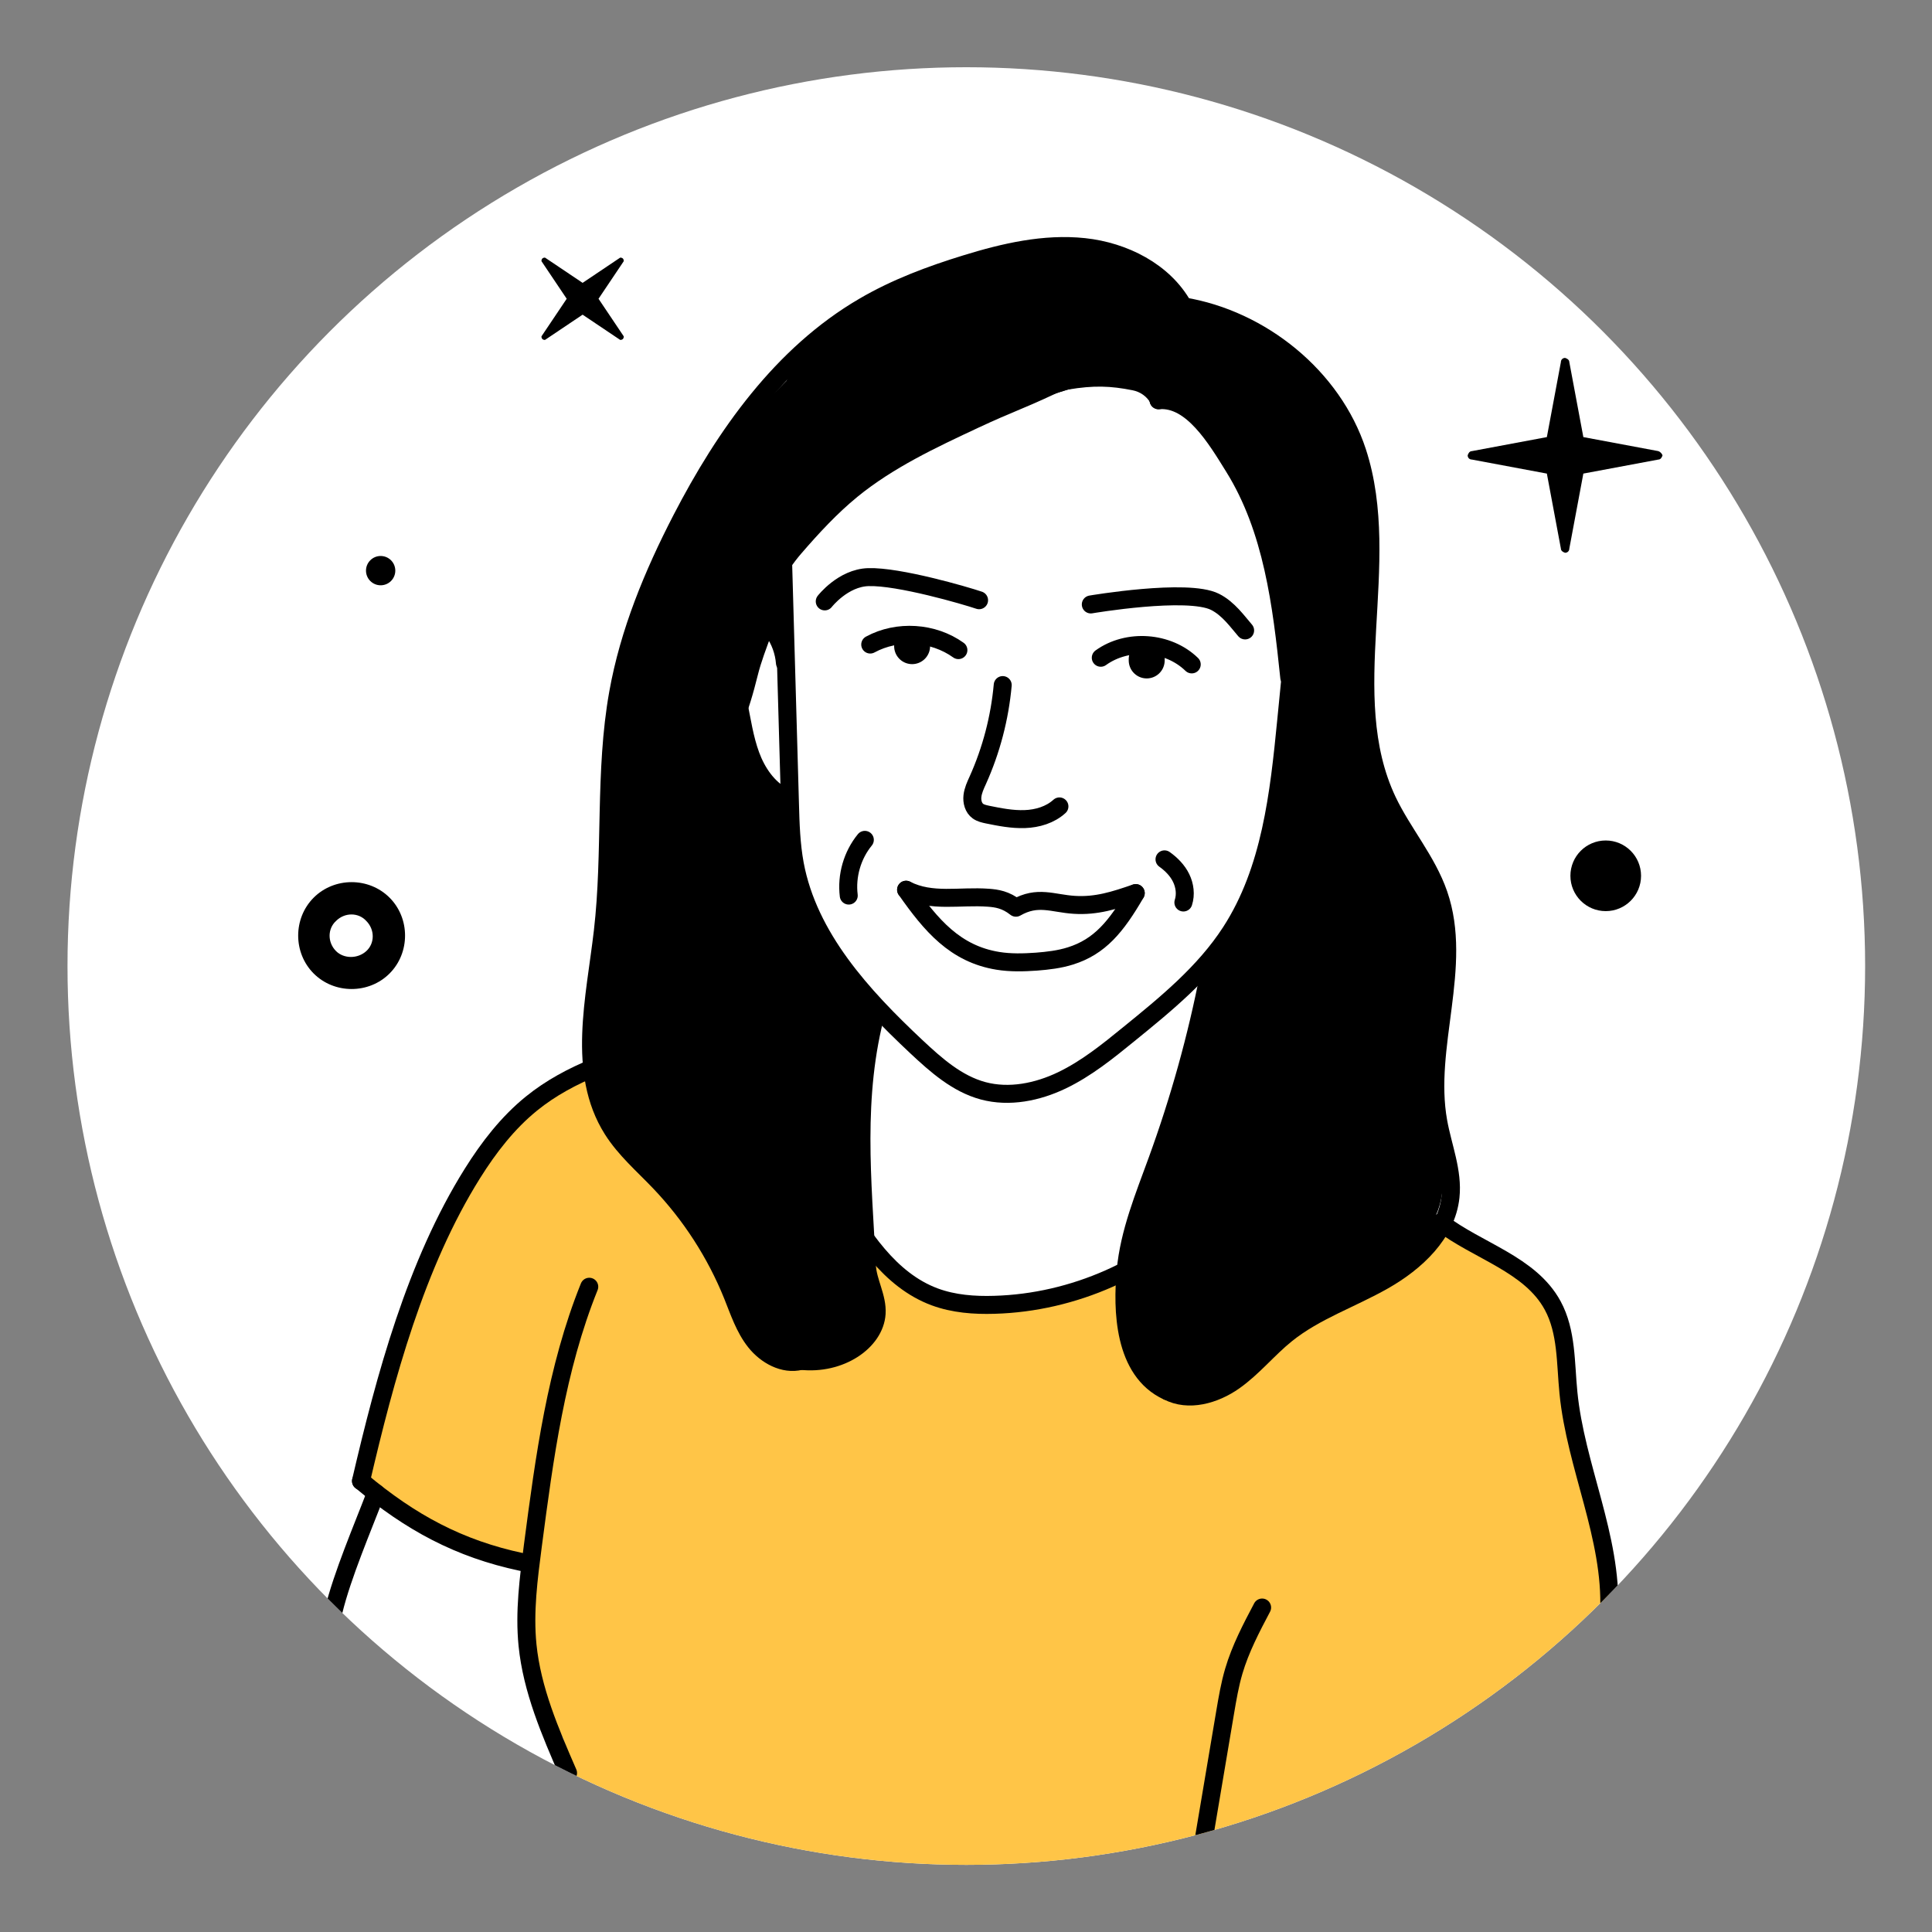 <?xml version="1.0" encoding="UTF-8"?><svg id="Modo_de_aislamiento" xmlns="http://www.w3.org/2000/svg" xmlns:xlink="http://www.w3.org/1999/xlink" viewBox="0 0 214.95 214.95"><rect x="0" y="0" width="214.95" height="214.95" fill="#808080" stroke="none"/><defs><style>.cls-1,.cls-2,.cls-3{fill:none;}.cls-4{clip-path:url(#clippath);}.cls-5{fill:#fff;}.cls-6{fill:#ffc547;}.cls-2{stroke-width:2px;}.cls-2,.cls-3{stroke:#000;stroke-linecap:round;stroke-linejoin:round;}.cls-3{stroke-width:4px;}</style><clipPath id="clippath"><circle class="cls-1" cx="107.51" cy="107.48" r="100"/></clipPath></defs><g class="cls-4"><circle class="cls-5" cx="107.51" cy="107.48" r="100"/><circle id="Oval" cx="178.65" cy="97.44" r="3.93"/><circle id="Oval-2" cx="42.35" cy="63.49" r="1.63" transform="translate(-32.49 48.54) rotate(-45)"/><path id="Path" d="M184.5,50.19l-8.34-1.56-1.56-8.34c0-.27-.27-.41-.47-.47-.27,0-.47,.2-.47,.47l-1.56,8.34-8.34,1.56c-.27,0-.41,.27-.47,.47,0,.27,.2,.47,.47,.47l8.34,1.56,1.56,8.34c0,.27,.27,.41,.47,.47,.27,0,.47-.2,.47-.47l1.56-8.34,8.34-1.56c.27,0,.41-.27,.47-.47-.07-.2-.27-.41-.47-.47Z"/><path id="Path-2" d="M60.68,37.79l4.14-2.78,4.14,2.78c.07,.07,.27,0,.34-.07s.14-.27,.07-.34l-2.78-4.14,2.78-4.14c.07-.07,0-.27-.07-.34s-.27-.14-.34-.07l-4.14,2.78-4.14-2.78c-.07-.07-.27,0-.34,.07s-.14,.27-.07,.34l2.78,4.14-2.78,4.14c-.07,.07,0,.27,.07,.34s.27,.14,.34,.07h0Z"/><path class="cls-2" d="M121.36,67.25s10.76-1.83,13.82-.29c1.5,.75,2.53,2.24,3.35,3.18"/><path class="cls-2" d="M108.93,66.78c-1.53-.52-8.94-2.68-12.32-2.57-2.82,.08-4.85,2.7-4.85,2.7"/><path class="cls-2" d="M122.47,73.18c2.98-2.15,7.49-1.82,10.12,.74"/><line class="cls-3" x1="127.58" y1="73.33" x2="127.58" y2="73.48"/><path class="cls-2" d="M96.82,71.71c3.04-1.65,7.01-1.39,9.81,.62"/><line class="cls-3" x1="101.48" y1="71.89" x2="101.48" y2="71.89"/><path class="cls-2" d="M111.56,76.22c-.33,3.65-1.27,7.24-2.77,10.58-.26,.57-.53,1.15-.6,1.77s.11,1.32,.62,1.68c.31,.22,.69,.3,1.06,.38,1.37,.28,2.75,.55,4.15,.5s2.82-.47,3.85-1.41"/><path class="cls-2" d="M100.81,98.99c2.77,3.95,5.46,7.14,10.21,7.91,1.41,.23,2.86,.19,4.29,.09,1.28-.1,2.57-.25,3.8-.64,3.23-1.02,5.07-3.22,7.25-6.98"/><path class="cls-2" d="M100.81,98.99c2.86,1.46,5.96,.65,9.16,.89,.9,.07,1.91,.2,3.06,1.11,2.43-1.39,4.08-.47,6.49-.32,2.47,.16,4.5-.5,6.84-1.31"/><path class="cls-6" d="M177.59,170.19c-1.1-3.67-1.99-7.41-2.61-11.19-.57-3.44-.43-7.15-1.24-10.53-1.51-6.29-9.06-10.31-14.33-13.13-3.7-1.98-7.13,1-7.5,4.15-.16,0-.31-.02-.47-.03-.67-.04-1.3,.08-1.87,.32-5.02-.4-9.94,.19-14.62,1.84-1.04-1.25-2.7-1.85-4.76-1.03-8.46,3.4-16.99,4.68-26.06,3.88-.54-.42-1.08-.89-1.63-1.37-.77-.68-1.6-1.06-2.43-1.22-1.07-1.41-2.3-2.66-3.41-3.65-3.41-3.01-9.81-.29-8.43,4.58-.4,.07-.78,.2-1.16,.37-.65-2.31-2.54-3.34-4.49-3.3-.01-.12-.04-.25-.05-.37-.28-2.58-1.81-4.1-3.6-4.61-.39-2.29-2.32-3.91-4.39-4.38-.2-.58-.53-1.09-.94-1.54,.16-1.39,.21-2.77,0-4.08-.19-1.21-.51-2.22-1.41-3.13-.32-.32-1.85-1.73-1.45-.99-1.18-2.2-4.72-3.36-6.84-1.79-4.14,3.05-8.26,6.15-11.32,10.35-1.42,1.95-2.52,4.05-3.27,6.35-.31,.96-.47,2.15-.66,3.36-.39,.35-.74,.78-1.03,1.32-1.69,3.15-3.48,6.46-4.35,9.96-.82,3.29-.28,7.08-2.35,9.89-1.65,2.23-.29,5.52,1.79,6.84,5.04,3.2,10.45,5.61,16.18,7.2-.73,6.81,.62,13.41,3.76,19.13,.58,1.78,1.22,3.55,1.95,5.3,.81,1.95,2.41,3.38,4.28,3.63,1.55,1.21,3.31,2.17,5.33,2.95,.71,.27,1.37,.37,1.97,.34,1.93,.71,3.94,1.27,5.98,1.72,1.98,1.18,4.1,2.01,6.41,2.48,7.26,1.46,15.32,.52,22.63-.16,14.89-1.38,32.11-2.77,45.45-10.03,6.31-3.43,12.38-8.04,17.84-12.7,5.8-4.95,5.14-9.92,3.11-16.72Z"/><path class="cls-2" d="M96.22,93.44c-1.4,1.71-2.06,4-1.79,6.2"/><path class="cls-2" d="M129.56,95.61c.76,.54,1.44,1.23,1.85,2.07s.54,1.84,.25,2.73"/><path class="cls-2" d="M87.13,62.62l.76,26.78c.06,2.26,.13,4.53,.54,6.75,1.52,8.13,7.49,14.64,13.52,20.3,2.19,2.05,4.53,4.13,7.43,4.91,2.91,.78,6.05,.14,8.76-1.16s5.08-3.21,7.41-5.11c4.19-3.4,8.45-6.88,11.38-11.41,4.45-6.87,5.37-15.36,6.17-23.5l2.09-21.23"/><path class="cls-2" d="M87.33,73.76c-.1-1.27-.55-2.52-1.3-3.56-.8-1.12-2.4-2.02-3.51-1.21-.43,.31-.67,.82-.84,1.32-.85,2.55-.07,5.31,.47,7.93,.4,1.95,.68,3.94,1.37,5.81s1.88,3.64,3.64,4.57"/><path class="cls-2" d="M93.08,132.82c2.75,4.64,5.87,9.6,10.92,11.47,2.11,.78,4.4,.95,6.64,.88,8.79-.25,17.43-4.08,23.52-10.43"/><path class="cls-2" d="M160.27,136.01c4.15,3.19,9.98,4.63,12.48,9.24,1.58,2.91,1.42,6.4,1.75,9.7,.81,8.23,4.86,16.05,4.53,24.32"/><path class="cls-2" d="M74.17,116.1c-5.32,1.51-10.75,3.2-15.04,6.68-2.64,2.14-4.75,4.87-6.56,7.76-6.32,10.08-9.71,22.66-12.41,34.24"/><path class="cls-2" d="M40.17,164.77c5.49,4.6,10.88,7.54,17.89,9.02"/><path class="cls-2" d="M41.82,166.11c-1.49,3.92-3.73,9.1-4.72,13.18"/><path class="cls-2" d="M65.56,143.16c-3.68,9.13-4.99,19.01-6.27,28.77-.48,3.68-.97,7.4-.6,11.1,.5,4.97,2.52,9.65,4.51,14.23"/><path class="cls-2" d="M140.42,178.85c-1.21,2.29-2.42,4.6-3.15,7.08-.44,1.49-.7,3.03-.96,4.56l-2.56,15.18"/><path class="cls-2" d="M128.9,44.53c.86-1.12,.59-2.19-.5-3.09-1.17-.98-3.79-.24-5.19-.04s-4.96,.91-6.24,1.51c-3.98,1.86-4.51,1.89-8.5,3.75-4.79,2.24-9.63,4.51-13.72,7.85-2.33,1.91-4.38,4.13-6.35,6.41-3.86,4.46-7.59,13.7-8.02,19.58"/><path class="cls-2" d="M134.51,108.41c-1.37,7.03-3.3,13.95-5.75,20.68-1.46,4.02-3.13,8.03-3.52,12.29-.39,4.26-.29,11.14,4.66,13.41"/><path class="cls-2" d="M97.54,112.39c-2.6,9.56-1.56,19.03-1.09,28.42,.09,1.82,1.2,3.52,1.08,5.34-.2,3.09-4.04,5.76-8.47,5.25"/><path class="cls-2" d="M128.9,44.53c3.71-.31,6.42,4.28,8.38,7.44,4.3,6.91,5.32,15.31,6.16,23.41"/><path class="cls-2" d="M131.65,34.08c8.67,1.43,16.63,7.85,19.36,16.2,4.07,12.46-2.26,26.98,3.36,38.82,1.7,3.57,4.4,6.65,5.69,10.39,2.78,8.04-1.55,16.95-.04,25.31,.5,2.79,1.66,5.54,1.36,8.36-.44,4.11-3.85,7.27-7.44,9.31-3.59,2.04-7.61,3.38-10.83,5.97-2.04,1.64-3.69,3.73-5.83,5.23s-5.05,2.34-7.36,1.12"/><path class="cls-2" d="M131.65,34.08c-2.16-3.89-6.61-6.12-11.03-6.59s-8.88,.56-13.13,1.87c-3.94,1.21-7.83,2.66-11.38,4.74-9.11,5.31-15.46,14.32-20.3,23.68-3.16,6.12-5.83,12.56-7.04,19.34-1.56,8.72-.68,17.69-1.7,26.49-.86,7.47-2.95,15.68,1.07,22.05,1.4,2.22,3.42,3.95,5.23,5.85,3.47,3.63,6.25,7.93,8.13,12.59,.72,1.79,1.33,3.67,2.53,5.18s3.17,2.61,5.04,2.14"/><path d="M142.51,65.31s-.01,.02,0,0h0Z"/><path d="M159.18,117.48c.01-.38-.01-.73-.06-1.06,.34-2.06,.64-4.13,.87-6.21,.39-.68,.62-1.48,.6-2.42-.08-2.79-.53-5.43-1.38-7.96-.04-.7-.23-1.44-.62-2.19-.31-.6-.66-1.16-1.02-1.71l-1.1-1.85c-.25-.39-.52-.72-.82-1-.59-1.8-1.01-3.66-1.29-5.64-.23-1.61-1.02-2.63-2.06-3.17,.02-.42,0-.8-.07-1.16,.35-1.33,.21-2.81-.42-4.02,.81-1.36,.95-3.12,.43-4.63,.03-.28,.05-.56,.04-.85,.48-1.45,.35-3.13-.39-4.46,.16-.3,.29-.62,.37-.96,.05-.12,.1-.24,.14-.36,.12-.39,.18-.78,.17-1.18,0-.09,.02-.18,.02-.28v-.42c.03-.69-.12-1.33-.43-1.93-.13-.4-.35-.76-.6-1.09,.1-.34,.18-.68,.22-1.03,0-.04,0-.08,.01-.12,.13-.44,.23-.91,.23-1.4,0-.49-.01-.98-.01-1.46,.14-.45,.22-.93,.18-1.43-.16-2.19-.48-4.36-1.05-6.48-.24-.89-.65-1.59-1.16-2.13-.44-2.26-1.27-4.41-2.81-6.24-2.01-2.4-4.77-3.61-7.58-4.74-.1-.16-.22-.32-.36-.46-.47-.68-1.05-1.33-1.77-1.75-1.65-.96-3.1-1.9-4.77-.93-.05,.03-.1,.03-.16,.02-.09-.06-.18-.12-.28-.18-.22-.13-.45-.23-.68-.34-.16-.11-.31-.19-.43-.22-.07-.03-.14-.07-.2-.1,.6-1.64-.16-1.56-3.11-3.39-10.9-6.79-27.64-.55-37.46,6.48-1.57,1.12-2.2,2.7-2.18,4.24-.29,.35-.53,.72-.7,1.11-10.74,10.62-16.86,24.88-19.04,39.73-1.12,7.63-.88,15.2-1.16,22.87-.06,1.63-.22,3.25-.4,4.85-1.83,1.64-2.58,4.37-.58,6.56-.11,3.78,.43,7.46,2.9,10.95,1.8,2.55,4.18,4.46,6.44,6.57,3.26,3.03,4.21,5.95,5.7,10.04,1.43,3.94,5.28,7.97,9.14,7.32,9.56,2.17,5.6-12.72,5.41-17.41-.02-.54-.15-1.03-.32-1.5l.24-8.66c.02-.8-.15-1.49-.45-2.11,.19-.79,.41-1.58,.63-2.36,.38-.51,.69-1.15,.87-1.92l.36-1.48c.29-1.19,.17-2.25-.2-3.14-.33-1.01-.93-1.83-1.69-2.42-.19-.49-.47-.97-.87-1.42-3.43-3.99-5.93-8.83-6.16-14.08-.03-.68-.18-1.29-.4-1.82,.32-1.79-.29-3.71-2.35-4.89l-.42-.13c-.2-.26-.42-.49-.65-.7-.15-.19-.38-.49-.52-.68-.2-.38-.44-.71-.7-1-.12-.47-.22-.94-.32-1.41-.1-1.11-.25-2.24-.44-3.36,.77-1.79,1.3-3.67,1.78-5.59,.39-1.58,.98-3.08,1.53-4.59,.43-.52,.74-1.17,.87-1.97l.33-2.05c.17-1.04,.09-2.08-.22-3.02,3.36-5.25,7.72-10,12.63-12.98,.69-.08,1.42-.33,2.17-.81,.27-.17,.54-.35,.81-.52,.4-.08,.81-.2,1.22-.39,5.16-2.32,10.1-3.94,15.2-5.52,2.87-.48,4.72-.41,7.18,.08,.83,.16,1.57,.67,1.99,1.41,.08,.15,.12,.25,.12,.25,.99,.22,3.03,.37,3.99,.03,.18,.09,.36,.19,.54,.25,.04,.04,.08,.08,.13,.12,.31,.27,.65,.5,1,.7,.24,.45,.58,.87,1,1.25,.07,1.15,.55,2.3,1.31,3.3,2.35,3.61,4.21,7.39,5.51,11.52,.05,.14,.1,.28,.15,.41,.08,.79,.43,1.53,.94,2.16-.15,.35-.2,.46-.21,.48,0,0,0,.01-.01,.07l-.18,1.33s0,.01,0,.02c0,.02,.03,.28,.07,.57,0,.09,.02,.17,.03,.26,.04,.27,.07,.51,.07,.53v.03c.3,.96,.39,1.06,.82,1.61-.3,.72-.43,1.51-.41,2.29-.39,1.18-.38,2.51,.04,3.67-.12,1.08,.07,2.21,.56,3.16-.64,1.07-.87,2.39-.68,3.65-.21,.42-.37,.87-.46,1.38-.53,1.08-.69,2.36-.38,3.72v.02c-.7,3.49-.94,7.09-1.91,10.51-1.05,3.73-3.24,6.89-5.37,10.08-.94,1.4-1.04,2.77-.61,3.94-.03,.08-.06,.13-.09,.21-.32,1.02-.51,2.03-.59,3.05-2.46,10.58-9.28,20.75-8.54,31.72,.34,5.1,4.6,8.92,9.8,7.71,2.1-.49,3.75-1.84,5.32-3.24,2.55-2.28,5.16-4.08,8.12-5.82,.93-.54,1.55-1.24,1.94-2.01,.42,.02,.84,0,1.28-.09,4.18-.89,8.45-4.16,8.41-8.33,.36-.8,.62-1.67,.74-2.64,.63-5.06-1.48-10.13-1.3-15.23Z"/><path id="Shape" d="M43.34,99.87c-2.3-2.3-6.14-2.3-8.44,0-2.3,2.3-2.3,6.14,0,8.44s6.14,2.3,8.44,0,2.3-6.14,0-8.44h0Zm-5.95,5.95c-.96-.96-.96-2.49,0-3.36,.96-.96,2.49-.96,3.36,0,.96,.96,.96,2.49,0,3.36s-2.49,.86-3.36,0Z"/></g></svg>